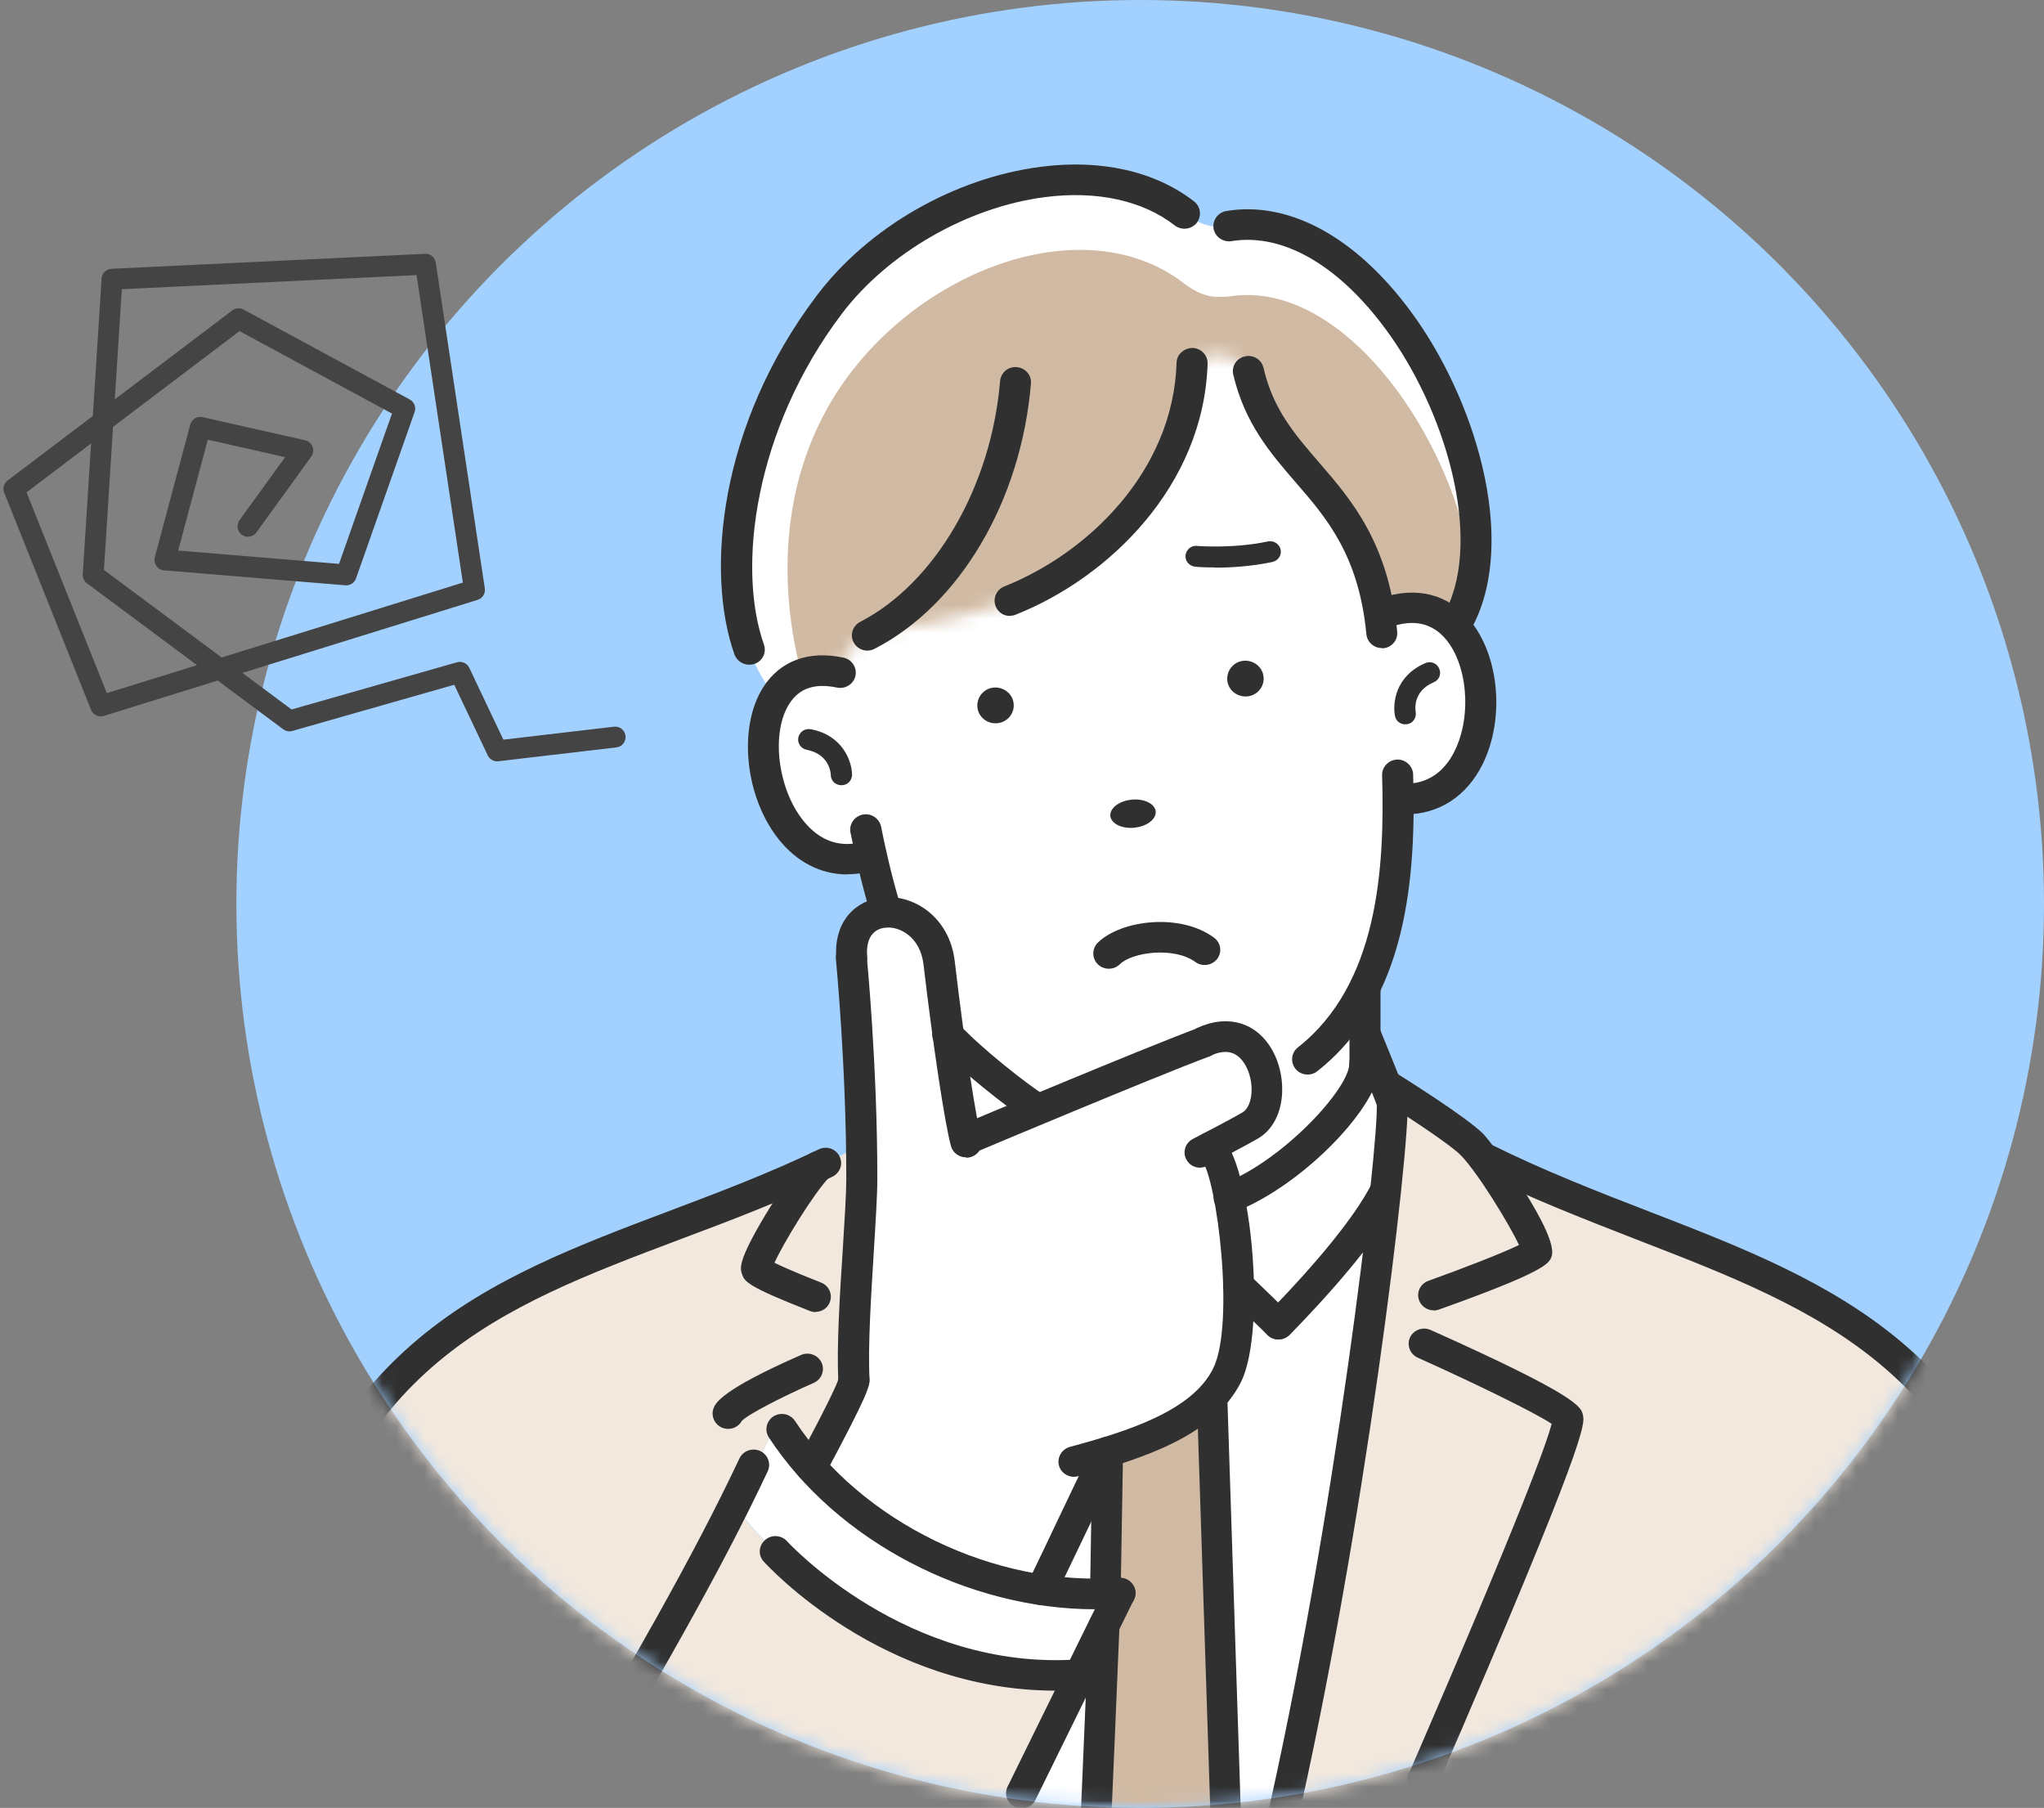 <svg width="147" height="130" viewBox="0 0 147 130" fill="none" xmlns="http://www.w3.org/2000/svg">
<rect x="0" y="0" width="147" height="130" fill="#808080" stroke="none"/>
<circle cx="82" cy="65" r="65" fill="#A3D1FF"/>
<mask id="mask0_6101_3520" style="mask-type:alpha" maskUnits="userSpaceOnUse" x="17" y="0" width="130" height="130">
<circle cx="82" cy="65" r="65" fill="#D9ECFF"/>
</mask>
<g mask="url(#mask0_6101_3520)">
<mask id="mask1_6101_3520" style="mask-type:luminance" maskUnits="userSpaceOnUse" x="10" y="10" width="145" height="121">
<path d="M154.002 10.713H10.912V130.291H154.002V10.713Z" fill="white"/>
</mask>
<g mask="url(#mask1_6101_3520)">
<path d="M100.129 79.252C100.186 80.025 100.015 82.276 99.671 85.526C98.069 88.579 94.334 92.771 91.945 95.205C90.972 94.262 89.999 93.334 89.083 92.433C89.025 90.253 88.796 87.96 88.41 86.117C92.889 84.4 98.169 78.942 98.169 76.494V74.356C98.169 74.356 98.942 76.213 99.628 77.957C99.814 78.407 99.986 78.858 100.144 79.252H100.129Z" fill="white"/>
<path d="M99.67 85.54C100.014 82.276 100.185 80.04 100.128 79.266C99.971 78.858 99.799 78.422 99.613 77.972H99.627C99.627 77.972 104.764 81.165 105.88 82.333C106.109 82.572 106.381 82.895 106.667 83.275C124.239 91.983 142.039 92.209 146.704 117.433C149.737 134.511 152.628 168.092 150.911 181.752C149.265 194.849 144.042 201.222 131.493 202.207L135.242 136.03C135.357 133.892 133.64 132.091 131.465 132.091H91.943C95.821 115.322 98.626 95.571 99.67 85.554V85.54Z" fill="#F2E8DD"/>
<path d="M91.944 95.205C94.333 92.771 98.068 88.593 99.671 85.526C98.626 95.556 95.821 115.308 91.944 132.063H88.223L87.207 100.902L86.936 100.663C87.465 100.143 87.909 99.566 88.238 98.905C88.924 97.554 89.153 95.05 89.082 92.419C90.012 93.32 90.971 94.248 91.944 95.191V95.205Z" fill="white"/>
<path d="M87.207 100.917L88.224 132.077H78.779C78.894 128.968 79.266 120.612 79.409 116.87C79.853 115.941 80.253 115.167 80.54 114.562C80.196 114.577 79.838 114.619 79.495 114.619L79.667 104.419C82.4 103.575 85.147 102.464 86.936 100.691L87.207 100.931V100.917Z" fill="#D1BAA3"/>
<path d="M79.667 104.406L79.495 114.605C78.022 114.633 76.476 114.535 74.931 114.282C76.963 110.047 79.295 105.109 79.667 104.406Z" fill="white"/>
<path d="M79.41 116.87C79.252 120.612 78.895 128.968 78.78 132.077H71.941C73.887 128.124 75.961 123.876 77.664 120.415C78.322 119.092 78.895 117.897 79.41 116.87Z" fill="white"/>
<path d="M77.664 120.415C75.961 123.876 73.886 128.125 71.94 132.078H39.416C44.653 123.13 49.461 114.704 52.838 108.331C53.353 109.02 63.069 121.724 77.65 120.415H77.664Z" fill="#F2E8DD"/>
<path d="M74.93 114.281C76.476 114.534 78.021 114.633 79.495 114.605C79.838 114.605 80.196 114.577 80.54 114.548C80.253 115.153 79.853 115.927 79.409 116.856C78.894 117.883 78.307 119.078 77.663 120.401C63.083 121.695 53.367 109.006 52.852 108.316C53.982 106.122 54.984 104.152 55.771 102.492C56.486 103.604 57.33 104.631 58.261 105.615C62.639 110.314 68.921 113.353 74.93 114.281Z" fill="white"/>
<path d="M61.408 99.228C61.408 99.622 60.536 101.451 58.346 105.531L58.246 105.629C57.316 104.644 56.472 103.617 55.757 102.506C54.969 104.166 53.968 106.136 52.837 108.33C49.461 114.717 44.653 123.13 39.416 132.077H33.434C31.26 132.077 29.514 133.864 29.643 136.016L30.301 147.425L33.22 199.139C22.474 198.661 14.704 194.835 13.044 181.737C11.327 168.077 17.18 135.496 20.027 117.418C25.021 90.689 44.252 91.843 61.938 82.332C61.967 83.12 61.967 83.922 61.967 84.724C61.967 87.65 61.208 95.191 61.394 99.228H61.408Z" fill="#F2E8DD"/>
<path d="M79.666 104.391C79.294 105.123 76.947 110.047 74.93 114.281C68.92 113.353 62.638 110.314 58.26 105.615L58.36 105.517C60.535 101.451 61.422 99.608 61.422 99.214C61.236 95.177 61.994 87.636 61.994 84.71C61.994 83.894 61.994 83.106 61.966 82.319C61.865 75.003 61.264 68.87 61.264 68.87C61.078 66.703 62.323 65.648 63.769 65.606C65.385 65.535 67.26 66.788 67.532 69.221C67.761 71.008 67.975 72.766 68.204 74.384C68.691 77.915 69.149 80.771 69.435 81.925C69.435 81.925 82.714 76.354 86.606 74.905C90.956 72.893 92.415 79.435 89.968 80.898C89.468 81.207 87.936 82.009 87.035 82.487C87.55 82.741 88.051 84.176 88.423 86.117C88.795 87.96 89.038 90.253 89.095 92.434C89.167 95.064 88.938 97.568 88.251 98.919C87.922 99.58 87.478 100.157 86.949 100.677C85.16 102.45 82.413 103.561 79.68 104.391H79.666Z" fill="white"/>
<path d="M72.64 43.195C79.237 40.579 85.061 34.431 85.676 26.961C85.733 24.921 89.368 24.879 89.997 27.495C91.943 33.925 97.838 35.191 99.212 44.208H99.241C101.616 43.252 103.419 43.786 104.635 45.066C107.998 48.626 106.839 57.981 100.543 57.446C100.571 62.342 100.056 67.125 98.139 71.008V76.508C98.139 78.956 92.873 84.415 88.38 86.131C88.008 84.19 87.507 82.755 86.992 82.501C87.908 82.023 89.425 81.221 89.925 80.912C92.358 79.449 90.899 72.907 86.563 74.919C82.671 76.368 69.392 81.939 69.392 81.939C69.106 80.771 68.634 77.915 68.162 74.398C67.933 72.78 67.718 71.022 67.489 69.235C67.217 66.802 65.343 65.549 63.726 65.62C63.325 64.34 62.968 62.905 62.638 61.512C56.271 63.538 53.209 54.084 55.827 50.032C56.686 48.668 58.174 47.908 60.406 48.372C60.249 47.345 61.365 46.164 62.367 45.685C62.553 45.587 62.724 45.502 62.896 45.376C64.155 45.179 68.591 44.729 72.612 43.181L72.64 43.195Z" fill="white"/>
<path d="M85.677 26.961C85.061 34.445 79.238 40.579 72.641 43.195C68.621 44.743 64.17 45.193 62.925 45.39C62.754 45.502 62.582 45.587 62.396 45.699C61.394 46.178 60.278 47.359 60.436 48.386C58.203 47.908 56.715 48.668 55.857 50.047H55.828C51.35 45.32 51.807 32.293 59.634 21.924C65.659 13.962 78.422 10.079 85.204 15.355C86.593 16.396 87.465 16.339 88.381 16.269C99.456 14.468 110.102 35.908 104.665 45.08C103.448 43.8 101.646 43.252 99.27 44.222H99.242C97.868 35.205 91.958 33.939 90.027 27.509C89.397 24.893 85.748 24.921 85.705 26.975L85.677 26.961Z" fill="white"/>
<mask id="mask2_6101_3520" style="mask-type:luminance" maskUnits="userSpaceOnUse" x="52" y="12" width="55" height="39">
<path d="M85.677 26.961C85.061 34.445 79.238 40.579 72.641 43.195C68.621 44.743 64.17 45.193 62.925 45.39C62.754 45.502 62.582 45.587 62.396 45.699C61.394 46.178 60.278 47.359 60.436 48.386C58.203 47.908 56.715 48.668 55.857 50.047H55.828C51.35 45.32 51.807 32.293 59.634 21.924C65.659 13.962 78.422 10.079 85.204 15.355C86.593 16.396 87.465 16.339 88.381 16.269C99.456 14.468 110.102 35.908 104.665 45.08C103.448 43.8 101.646 43.252 99.27 44.222H99.242C97.868 35.205 91.958 33.939 90.027 27.509C89.397 24.893 85.748 24.921 85.705 26.975L85.677 26.961Z" fill="white"/>
</mask>
<g mask="url(#mask2_6101_3520)">
<path d="M85.677 32.025C85.061 39.509 79.238 45.643 72.641 48.26C68.62 49.807 64.17 50.257 62.925 50.454C62.754 50.567 62.582 50.651 62.396 50.764C61.394 51.242 60.278 52.424 60.436 53.451C58.203 52.972 59.377 52.635 59.377 52.635C57.774 50.595 53.281 37.258 61.108 26.89C67.132 18.928 78.408 15.13 85.19 20.405C86.578 21.446 87.451 21.39 88.367 21.319C99.442 19.519 110.088 40.958 104.65 50.131C103.434 48.851 101.631 48.302 99.256 49.273H99.227C97.853 40.255 91.944 38.989 90.012 32.56C89.383 29.943 85.734 29.971 85.691 32.025H85.677Z" fill="#D1BAA3"/>
</g>
<path d="M63.74 66.689C63.254 66.689 62.824 66.38 62.667 65.915C62.138 64.185 61.608 62.047 61.164 59.866C61.05 59.275 61.436 58.699 62.052 58.572C62.653 58.459 63.239 58.839 63.368 59.444C63.783 61.554 64.298 63.622 64.813 65.282C64.985 65.859 64.656 66.478 64.069 66.647C63.969 66.675 63.855 66.689 63.74 66.689Z" fill="#303030"/>
<path d="M94.046 77.269C93.717 77.269 93.388 77.128 93.174 76.861C92.787 76.382 92.859 75.693 93.345 75.313C99.097 70.783 99.598 62.483 99.398 55.745C99.384 55.14 99.87 54.633 100.485 54.619C101.072 54.591 101.616 55.083 101.63 55.688C101.845 62.933 101.258 71.895 94.733 77.029C94.533 77.198 94.275 77.269 94.032 77.269H94.046Z" fill="#303030"/>
<path d="M101.072 58.558C100.872 58.558 100.657 58.558 100.457 58.53C99.842 58.474 99.384 57.939 99.441 57.334C99.498 56.729 100.056 56.293 100.657 56.335C102.89 56.532 104.049 55.168 104.621 53.986C105.894 51.411 105.522 47.571 103.82 45.784C102.789 44.701 101.401 44.504 99.684 45.208C99.112 45.433 98.468 45.165 98.225 44.617C97.996 44.054 98.268 43.421 98.826 43.182C101.416 42.141 103.762 42.535 105.437 44.293C107.783 46.755 108.313 51.538 106.624 54.957C105.479 57.264 103.476 58.558 101.072 58.558Z" fill="#303030"/>
<path d="M83.115 58.333C83.172 58.896 82.499 59.416 81.598 59.515C80.696 59.613 79.924 59.233 79.852 58.685C79.795 58.122 80.467 57.601 81.369 57.503C82.27 57.404 83.043 57.784 83.115 58.333Z" fill="#303030"/>
<path d="M90.87 48.654C90.956 49.358 90.426 50.005 89.711 50.075C88.995 50.145 88.337 49.639 88.265 48.935C88.194 48.232 88.709 47.585 89.424 47.515C90.14 47.444 90.798 47.951 90.87 48.654Z" fill="#303030"/>
<path d="M72.897 50.581C72.983 51.285 72.453 51.932 71.738 52.002C71.022 52.086 70.364 51.566 70.293 50.862C70.221 50.159 70.736 49.512 71.452 49.442C72.167 49.371 72.826 49.878 72.897 50.581Z" fill="#303030"/>
<path d="M101.071 52.087C100.714 52.087 100.399 51.848 100.327 51.496C100.141 50.582 100.341 48.612 102.502 47.684C102.888 47.515 103.346 47.684 103.504 48.078C103.675 48.457 103.504 48.907 103.103 49.062C101.586 49.709 101.787 51.046 101.815 51.201C101.887 51.609 101.615 52.002 101.214 52.073C101.171 52.073 101.114 52.073 101.071 52.073V52.087Z" fill="#303030"/>
<path d="M60.506 56.462C60.091 56.462 59.748 56.138 59.748 55.73C59.748 55.576 59.648 54.225 58.016 53.916C57.601 53.831 57.329 53.437 57.415 53.029C57.501 52.621 57.902 52.354 58.317 52.438C60.62 52.874 61.264 54.76 61.279 55.702C61.279 56.124 60.95 56.462 60.52 56.462H60.506Z" fill="#303030"/>
<path d="M98.167 77.606C97.552 77.606 97.051 77.114 97.051 76.509V71.008C97.051 70.403 97.552 69.911 98.167 69.911C98.782 69.911 99.283 70.403 99.283 71.008V76.509C99.283 77.114 98.782 77.606 98.167 77.606Z" fill="#303030"/>
<path d="M136.658 202.544C136.143 202.544 135.685 202.207 135.571 201.686C135.428 201.095 135.814 200.505 136.415 200.378C144.271 198.605 148.406 192.809 149.823 181.597C151.554 167.839 148.52 133.822 145.616 117.588C145.516 116.997 145.916 116.42 146.517 116.321C147.118 116.209 147.705 116.617 147.805 117.208C150.695 133.372 153.843 167.402 152.026 181.864C150.495 193.963 145.702 200.519 136.916 202.502C136.83 202.516 136.744 202.53 136.658 202.53V202.544Z" fill="#303030"/>
<path d="M62.38 46.783C61.979 46.783 61.593 46.572 61.393 46.192C61.106 45.657 61.321 44.996 61.865 44.715C67.259 41.929 71.294 34.98 71.924 27.397C71.981 26.792 72.511 26.342 73.126 26.398C73.741 26.455 74.199 26.975 74.142 27.58C73.441 36.007 69.034 43.491 62.895 46.656C62.724 46.741 62.552 46.783 62.38 46.783Z" fill="#303030"/>
<path d="M72.639 44.293C72.196 44.293 71.781 44.04 71.609 43.604C71.38 43.041 71.652 42.408 72.225 42.169C78.22 39.791 84.373 33.897 84.616 26.089C84.63 25.484 85.145 25.034 85.761 25.02C86.376 25.034 86.863 25.54 86.848 26.145C86.576 34.938 79.722 41.55 73.055 44.194C72.911 44.251 72.783 44.279 72.639 44.279V44.293Z" fill="#303030"/>
<path d="M99.383 46.6C98.81 46.6 98.324 46.178 98.267 45.601C97.723 39.932 95.405 37.245 93.158 34.657C91.355 32.574 89.51 30.422 88.694 26.933C88.551 26.342 88.937 25.751 89.538 25.625C90.139 25.484 90.74 25.864 90.869 26.455C91.556 29.423 93.087 31.196 94.861 33.25C97.208 35.965 99.869 39.046 100.484 45.419C100.542 46.023 100.098 46.558 99.483 46.614C99.44 46.614 99.411 46.614 99.383 46.614V46.6Z" fill="#303030"/>
<path d="M53.881 47.796C53.423 47.796 52.994 47.515 52.822 47.064C50.733 41.17 51.692 30.577 58.732 21.264C62.438 16.354 68.619 12.795 74.858 11.993C79.179 11.43 83.085 12.316 85.876 14.483C86.362 14.863 86.434 15.552 86.062 16.03C85.675 16.509 84.974 16.579 84.488 16.213C82.184 14.412 78.864 13.695 75.158 14.173C69.578 14.891 63.84 18.197 60.535 22.572C54.267 30.858 52.98 40.804 54.94 46.347C55.14 46.924 54.84 47.543 54.253 47.74C54.139 47.782 54.01 47.796 53.881 47.796Z" fill="#303030"/>
<path d="M104.692 46.024C104.506 46.024 104.305 45.981 104.134 45.869C103.604 45.559 103.418 44.898 103.733 44.364C106.724 39.313 104.205 30.141 100.027 24.19C96.536 19.21 92.357 16.72 88.566 17.339C87.965 17.437 87.378 17.029 87.278 16.439C87.178 15.848 87.593 15.271 88.194 15.172C92.873 14.399 97.852 17.241 101.859 22.952C106.366 29.381 109.228 39.454 105.665 45.475C105.464 45.827 105.078 46.024 104.706 46.024H104.692Z" fill="#303030"/>
<path d="M91.943 133.175C91.857 133.175 91.771 133.175 91.7 133.147C91.099 133.006 90.727 132.429 90.856 131.838C96.007 109.555 99.183 82.192 99.012 79.323C98.983 78.718 99.441 78.197 100.056 78.169C100.686 78.127 101.201 78.591 101.23 79.196C101.416 82.488 98.196 109.892 93.016 132.317C92.902 132.823 92.444 133.175 91.929 133.175H91.943Z" fill="#303030"/>
<path d="M100.128 80.349C99.67 80.349 99.255 80.082 99.083 79.632C98.353 77.691 97.151 74.793 97.137 74.764C96.908 74.202 97.18 73.569 97.752 73.329C98.325 73.104 98.969 73.372 99.212 73.934C99.212 73.963 100.442 76.889 101.186 78.872C101.401 79.435 101.101 80.068 100.528 80.279C100.399 80.321 100.271 80.349 100.142 80.349H100.128Z" fill="#303030"/>
<path d="M91.944 96.317C91.672 96.317 91.386 96.218 91.171 96.007C90.727 95.585 90.713 94.896 91.142 94.46C94.763 90.76 97.41 87.496 98.569 85.273C98.855 84.739 99.527 84.528 100.071 84.795C100.615 85.076 100.829 85.737 100.558 86.272C98.941 89.353 95.421 93.25 92.759 95.979C92.545 96.204 92.244 96.317 91.958 96.317H91.944Z" fill="#303030"/>
<path d="M102.332 129.109C102.189 129.109 102.031 129.081 101.888 129.025C101.316 128.786 101.058 128.139 101.301 127.59C109.472 108.725 111.26 103.702 111.59 102.38C110.345 101.55 105.852 99.37 101.96 97.625C101.402 97.372 101.158 96.725 101.402 96.176C101.659 95.627 102.317 95.388 102.875 95.627C113.536 100.396 113.707 101.17 113.836 101.733C113.993 102.38 114.208 103.365 103.348 128.462C103.162 128.884 102.761 129.123 102.317 129.123L102.332 129.109Z" fill="#303030"/>
<path d="M30.086 200.012C30.086 200.012 30.014 200.012 29.985 200.012C22.716 199.393 13.688 195.749 11.942 181.878C10.425 169.822 14.632 143.824 17.708 124.846C18.152 122.117 18.567 119.571 18.925 117.25C19.025 116.645 19.597 116.251 20.198 116.335C20.813 116.434 21.228 116.982 21.128 117.587C20.756 119.909 20.341 122.469 19.912 125.198C16.85 144.049 12.672 169.864 14.16 181.611C15.419 191.571 20.799 197.03 30.172 197.831C30.787 197.888 31.245 198.408 31.187 199.013C31.13 199.59 30.644 200.012 30.071 200.012H30.086Z" fill="#303030"/>
<path d="M103.104 94.221C102.646 94.221 102.217 93.939 102.059 93.503C101.844 92.94 102.145 92.307 102.732 92.096C105.207 91.21 108.069 90.099 109.242 89.522C108.555 88.045 106.266 84.302 105.064 83.079C104.32 82.305 100.972 80.11 99.026 78.9C98.51 78.577 98.353 77.902 98.682 77.381C99.011 76.875 99.698 76.72 100.228 77.043C100.771 77.381 105.522 80.349 106.695 81.559C107.396 82.291 112.133 88.748 111.589 90.338C111.417 90.844 111.217 91.407 103.49 94.164C103.361 94.206 103.232 94.235 103.104 94.235V94.221Z" fill="#303030"/>
<path d="M58.645 94.347C58.502 94.347 58.373 94.319 58.23 94.263C53.666 92.476 53.551 92.138 53.365 91.618C53.222 91.21 53.05 90.689 55.039 87.369C55.912 85.92 57.157 84.049 58.044 83.121C58.474 82.685 59.175 82.656 59.618 83.079C60.062 83.501 60.09 84.19 59.661 84.626C58.488 85.85 56.342 89.381 55.698 90.802C56.184 91.041 57.143 91.477 59.046 92.223C59.618 92.448 59.904 93.081 59.675 93.644C59.504 94.08 59.089 94.333 58.645 94.333V94.347Z" fill="#303030"/>
<path d="M52.365 102.746C52.236 102.746 52.093 102.718 51.964 102.675C51.392 102.45 51.106 101.817 51.32 101.254C51.463 100.903 51.835 99.96 57.616 97.428C58.174 97.189 58.833 97.428 59.09 97.991C59.333 98.539 59.09 99.186 58.518 99.44C56.371 100.382 53.824 101.677 53.352 102.169C53.152 102.535 52.766 102.746 52.365 102.746Z" fill="#303030"/>
<path d="M20.04 118.502C20.04 118.502 19.911 118.502 19.84 118.488C19.239 118.376 18.838 117.813 18.938 117.208C22.787 96.64 35.079 91.998 48.1 87.088C51.634 85.752 55.297 84.373 58.889 82.643C59.447 82.375 60.105 82.6 60.377 83.149C60.649 83.698 60.42 84.345 59.862 84.612C56.184 86.385 52.478 87.778 48.887 89.128C35.937 94.01 24.748 98.23 21.113 117.588C21.013 118.122 20.541 118.488 20.011 118.488L20.04 118.502Z" fill="#303030"/>
<path d="M146.703 118.502C146.174 118.502 145.702 118.136 145.602 117.602C142.081 98.582 130.863 94.234 117.871 89.198C114.079 87.721 110.144 86.202 106.195 84.246C105.651 83.979 105.422 83.318 105.694 82.769C105.966 82.22 106.638 82.009 107.196 82.277C111.045 84.19 114.923 85.695 118.672 87.144C131.722 92.195 144.056 96.978 147.791 117.208C147.905 117.798 147.505 118.375 146.889 118.488C146.818 118.488 146.761 118.502 146.689 118.502H146.703Z" fill="#303030"/>
<path d="M61.407 100.326C60.82 100.326 60.32 99.876 60.291 99.285C60.162 96.753 60.405 92.996 60.62 89.691C60.749 87.623 60.863 85.836 60.863 84.739C60.863 76.579 60.119 69.067 60.119 68.982C60.062 68.377 60.506 67.843 61.121 67.787C61.722 67.73 62.28 68.166 62.337 68.771C62.337 68.842 63.096 76.467 63.096 84.739C63.096 85.906 62.981 87.721 62.852 89.831C62.652 93.081 62.409 96.781 62.537 99.186C62.566 99.791 62.094 100.312 61.479 100.34C61.464 100.34 61.436 100.34 61.421 100.34L61.407 100.326Z" fill="#303030"/>
<path d="M69.463 83.219C68.977 83.219 68.519 82.896 68.39 82.403C67.947 80.8 67.103 75.186 66.416 69.348C66.187 67.365 64.684 66.591 63.683 66.704C62.738 66.802 62.266 67.548 62.366 68.785C62.423 69.391 61.966 69.925 61.35 69.967C60.721 70.023 60.191 69.573 60.148 68.968C59.919 66.141 61.651 64.706 63.482 64.523C65.743 64.312 68.29 65.958 68.662 69.109C69.392 75.341 70.222 80.575 70.58 81.855C70.737 82.446 70.394 83.037 69.793 83.205C69.692 83.233 69.592 83.248 69.506 83.248L69.463 83.219Z" fill="#303030"/>
<path d="M69.578 82.98C69.148 82.98 68.734 82.727 68.547 82.319C68.304 81.757 68.562 81.123 69.134 80.884C69.664 80.659 82.313 75.341 86.191 73.906C86.763 73.695 87.407 73.977 87.636 74.54C87.85 75.102 87.564 75.735 86.992 75.96C83.157 77.381 70.15 82.854 70.021 82.91C69.878 82.966 69.735 82.994 69.578 82.994V82.98Z" fill="#303030"/>
<path d="M86.305 83.965C85.904 83.965 85.518 83.754 85.317 83.374C85.031 82.839 85.246 82.178 85.79 81.897C86.591 81.489 88.78 80.335 89.367 79.984C90.125 79.519 90.24 77.803 89.582 76.621C89.023 75.623 88.194 75.383 87.049 75.918C86.491 76.171 85.832 75.932 85.561 75.383C85.303 74.835 85.532 74.188 86.09 73.92C88.322 72.893 90.411 73.526 91.528 75.566C92.629 77.564 92.486 80.645 90.512 81.841C89.739 82.305 86.92 83.768 86.791 83.838C86.62 83.923 86.448 83.965 86.276 83.965H86.305Z" fill="#303030"/>
<path d="M77.233 106.192C76.747 106.192 76.289 105.869 76.16 105.39C76.003 104.813 76.346 104.209 76.947 104.04C81.125 102.914 85.718 101.451 87.235 98.427C88.838 95.261 87.521 84.738 86.42 83.416C85.947 83.121 85.761 82.501 86.033 81.995C86.319 81.46 86.992 81.249 87.536 81.517C89.94 82.727 91.17 95.599 89.238 99.397C87.307 103.238 82.184 104.898 77.534 106.15C77.433 106.178 77.333 106.192 77.233 106.192Z" fill="#303030"/>
<path d="M74.901 115.421C74.744 115.421 74.572 115.393 74.429 115.308C73.871 115.055 73.628 114.394 73.9 113.845C74.715 112.157 75.574 110.356 76.332 108.753C77.549 106.192 78.436 104.349 78.679 103.899C78.965 103.365 79.638 103.154 80.181 103.435C80.725 103.716 80.94 104.377 80.653 104.912C80.439 105.32 79.466 107.346 78.35 109.681C77.577 111.285 76.719 113.1 75.903 114.788C75.717 115.182 75.316 115.421 74.887 115.421H74.901Z" fill="#303030"/>
<path d="M73.469 130.038C73.312 130.038 73.14 129.996 72.983 129.925C72.425 129.658 72.196 129.011 72.468 128.462C74.686 123.946 78.592 116.012 79.536 114.085C79.808 113.536 80.481 113.311 81.025 113.578C81.583 113.846 81.811 114.493 81.54 115.041C80.595 116.969 76.689 124.903 74.471 129.419C74.285 129.813 73.884 130.038 73.469 130.038Z" fill="#303030"/>
<path d="M39.415 133.175C39.229 133.175 39.029 133.133 38.857 133.034C38.327 132.725 38.141 132.063 38.442 131.529C45.582 119.332 49.775 112.073 53.18 104.87C53.438 104.321 54.11 104.082 54.668 104.335C55.226 104.589 55.469 105.25 55.212 105.798C51.778 113.086 47.557 120.373 40.388 132.626C40.188 132.978 39.801 133.175 39.415 133.175Z" fill="#303030"/>
<path d="M78.749 115.716C69.606 115.716 60.176 110.821 55.297 103.365C54.968 102.858 55.111 102.183 55.626 101.845C56.141 101.522 56.828 101.662 57.171 102.169C61.965 109.484 71.552 114.113 80.466 113.451C81.067 113.409 81.611 113.859 81.668 114.464C81.711 115.069 81.253 115.59 80.638 115.646C80.008 115.688 79.379 115.716 78.749 115.716Z" fill="#303030"/>
<path d="M88.208 133.161C87.621 133.161 87.135 132.697 87.106 132.12L86.09 100.959C86.076 100.368 86.548 99.862 87.149 99.848C87.75 99.791 88.265 100.298 88.279 100.889L89.295 132.05C89.31 132.64 88.838 133.147 88.237 133.161C88.237 133.161 88.208 133.161 88.194 133.161H88.208Z" fill="#303030"/>
<path d="M78.764 133.161C78.764 133.161 78.736 133.161 78.721 133.161C78.12 133.133 77.648 132.626 77.662 132.035C77.791 128.94 78.149 120.584 78.306 116.828C78.335 116.237 78.85 115.801 79.451 115.787C80.052 115.815 80.524 116.321 80.51 116.912C80.353 120.668 80.009 129.025 79.866 132.12C79.837 132.697 79.351 133.161 78.764 133.161Z" fill="#303030"/>
<path d="M79.493 115.702H79.479C78.878 115.702 78.392 115.196 78.392 114.605L78.563 104.391C78.563 103.801 79.064 103.322 79.665 103.322H79.679C80.28 103.322 80.767 103.829 80.767 104.42L80.595 114.633C80.595 115.224 80.094 115.702 79.493 115.702Z" fill="#303030"/>
<path d="M88.408 87.229C87.964 87.229 87.535 86.961 87.363 86.525C87.134 85.963 87.42 85.329 87.993 85.104C92.243 83.472 97.036 78.281 97.036 76.495C97.036 75.89 97.537 75.397 98.152 75.397C98.767 75.397 99.268 75.89 99.268 76.495C99.268 79.534 93.602 85.301 88.808 87.144C88.68 87.201 88.537 87.215 88.408 87.215V87.229Z" fill="#303030"/>
<path d="M91.943 96.317C91.657 96.317 91.371 96.204 91.156 95.993C90.183 95.036 89.21 94.108 88.294 93.222C87.851 92.799 87.851 92.096 88.28 91.674C88.709 91.238 89.411 91.238 89.854 91.66C90.77 92.546 91.743 93.475 92.716 94.431C93.159 94.853 93.159 95.557 92.716 95.979C92.501 96.19 92.215 96.302 91.929 96.302L91.943 96.317Z" fill="#303030"/>
<path d="M58.359 106.614C58.188 106.614 58.002 106.572 57.844 106.488C57.301 106.206 57.086 105.545 57.372 105.011C59.719 100.635 60.22 99.454 60.305 99.144C60.348 98.582 60.835 98.145 61.407 98.131C62.023 98.131 62.523 98.624 62.523 99.229C62.523 99.679 62.523 100.087 59.332 106.038C59.132 106.403 58.746 106.628 58.345 106.628L58.359 106.614Z" fill="#303030"/>
<path d="M75.917 121.569C63.468 121.569 55.283 112.678 54.925 112.284C54.51 111.834 54.553 111.144 55.026 110.736C55.483 110.328 56.185 110.371 56.599 110.821C56.685 110.919 65.213 120.19 77.576 119.318C78.206 119.276 78.721 119.726 78.764 120.331C78.807 120.936 78.349 121.456 77.734 121.498C77.119 121.541 76.518 121.555 75.917 121.555V121.569Z" fill="#303030"/>
<path d="M74.628 80.842C74.414 80.842 74.213 80.785 74.013 80.659C72.468 79.674 69.019 76.959 67.331 75.13C66.916 74.68 66.959 73.991 67.417 73.583C67.875 73.175 68.576 73.203 68.991 73.667C70.507 75.313 73.77 77.901 75.229 78.83C75.745 79.154 75.888 79.843 75.558 80.349C75.344 80.673 74.986 80.842 74.628 80.842Z" fill="#303030"/>
<path d="M60.95 62.877C59.047 62.877 57.316 62.005 55.985 60.331C53.567 57.278 53.066 52.284 54.883 49.428C56.099 47.515 58.145 46.755 60.664 47.29C61.265 47.416 61.651 48.007 61.522 48.598C61.394 49.189 60.793 49.569 60.192 49.442C58.603 49.104 57.487 49.484 56.772 50.596C55.441 52.664 55.913 56.659 57.745 58.98C58.975 60.528 60.506 61.034 62.309 60.457C62.896 60.275 63.526 60.584 63.712 61.161C63.898 61.737 63.583 62.356 62.996 62.539C62.295 62.764 61.608 62.863 60.95 62.863V62.877Z" fill="#303030"/>
<path d="M79.737 69.657C79.451 69.657 79.164 69.545 78.95 69.334C78.52 68.912 78.52 68.209 78.95 67.787C80.624 66.141 84.888 65.634 87.306 67.421C87.807 67.787 87.907 68.476 87.535 68.954C87.163 69.433 86.462 69.531 85.975 69.179C84.444 68.054 81.425 68.462 80.538 69.334C80.323 69.545 80.037 69.657 79.751 69.657H79.737Z" fill="#303030"/>
<path d="M87.407 40.804C86.563 40.804 86.005 40.762 85.948 40.748C85.533 40.706 85.218 40.34 85.261 39.932C85.304 39.524 85.676 39.2 86.091 39.257C86.119 39.257 88.681 39.468 91.185 38.933C91.6 38.849 92 39.102 92.1 39.51C92.186 39.918 91.929 40.312 91.514 40.41C89.983 40.734 88.466 40.818 87.407 40.818V40.804Z" fill="#303030"/>
</g>
</g>
<path d="M17.834 37.843L21.779 32.391L14.407 30.725L11.858 40.263L24.897 41.34L29.11 29.383L17.157 22.919L1 35.15L7.244 50.762L34.125 42.418L30.598 19L8.055 20.077L6.7 41.34L20.818 51.839L33.072 48.343L35.755 53.994L44.239 52.999" stroke="#444444" stroke-width="1.5" stroke-linecap="round" stroke-linejoin="round"/>
</svg>
